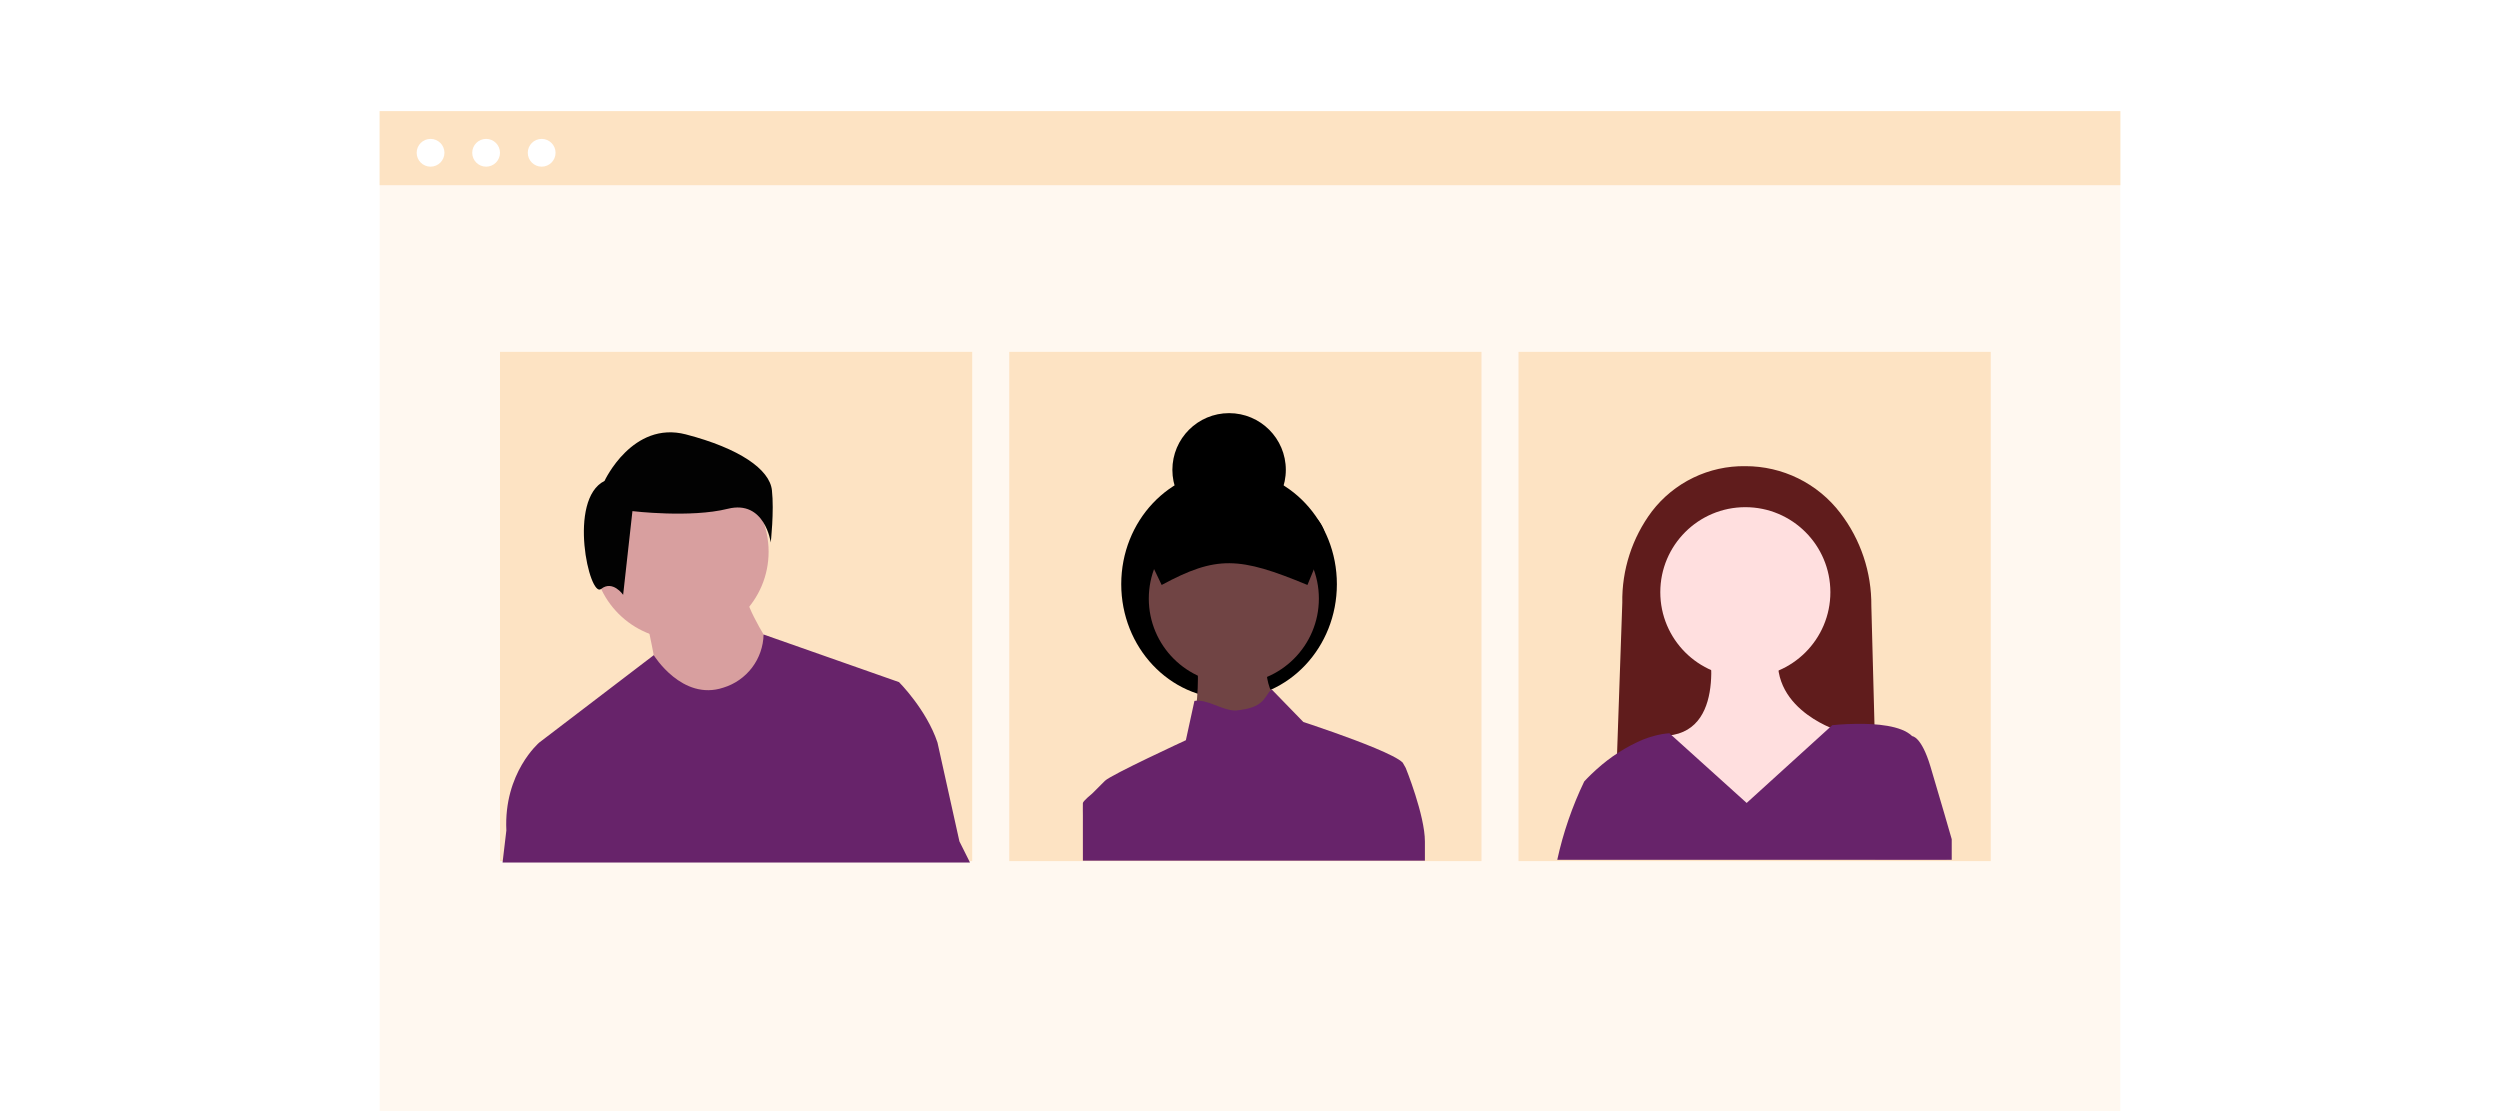 <svg width="270" height="120" viewBox="0 0 270 120" fill="none" xmlns="http://www.w3.org/2000/svg">
<rect width="270" height="120" fill="white"/>
<g clip-path="url(#clip0_4482_47268)">
<rect width="188" height="108" transform="translate(41 12)" fill="white"/>
<path d="M229 12H41V120H229V12Z" fill="#FBBA6A" fill-opacity="0.1"/>
<path d="M229 12H41V20H229V12Z" fill="#FDE3C3"/>
<path d="M46.5 18C47.328 18 48 17.328 48 16.5C48 15.672 47.328 15 46.5 15C45.672 15 45 15.672 45 16.5C45 17.328 45.672 18 46.5 18Z" fill="white"/>
<path d="M52.5 18C53.328 18 54 17.328 54 16.5C54 15.672 53.328 15 52.5 15C51.672 15 51 15.672 51 16.5C51 17.328 51.672 18 52.5 18Z" fill="white"/>
<path d="M58.5 18C59.328 18 60 17.328 60 16.5C60 15.672 59.328 15 58.5 15C57.672 15 57 15.672 57 16.5C57 17.328 57.672 18 58.5 18Z" fill="white"/>
<path d="M105 38H54V93H105V38Z" fill="#FDE3C3"/>
<path d="M160 38H109V93H160V38Z" fill="#FDE3C3"/>
<path d="M215 38H164V93H215V38Z" fill="#FDE3C3"/>
<path d="M73.521 69.072C78.762 69.072 83.01 64.824 83.01 59.583C83.01 54.342 78.762 50.093 73.521 50.093C68.28 50.093 64.031 54.342 64.031 59.583C64.031 64.824 68.28 69.072 73.521 69.072Z" fill="#D89F9F"/>
<path d="M69.812 66.848C69.812 66.848 70.999 72.483 70.999 73.076C70.999 73.669 76.633 76.338 76.633 76.338L81.674 75.448L83.454 70.11C83.454 70.11 80.488 65.662 80.488 63.883L69.812 66.848Z" fill="#D89F9F"/>
<path d="M65.29 51.938C65.29 51.938 68.303 45.41 74.078 46.916C79.853 48.423 83.117 50.682 83.368 52.942C83.619 55.202 83.242 58.591 83.242 58.591C83.242 58.591 82.614 53.946 78.597 54.95C74.58 55.955 68.303 55.202 68.303 55.202L67.299 64.24C67.299 64.24 66.169 62.608 64.914 63.612C63.658 64.617 61.273 53.946 65.29 51.938Z" fill="#020202"/>
<path d="M103.617 90.869L101.247 80.192C100.058 76.633 97.095 73.67 97.095 73.67L82.471 68.527H82.467C82.439 69.819 82.003 71.07 81.222 72.101C80.441 73.131 79.355 73.889 78.118 74.266C73.668 75.746 70.605 70.759 70.605 70.759L58.243 80.192C58.243 80.192 54.389 83.457 54.687 89.684L54.277 93.15H104.758L103.617 90.869Z" fill="#67236A"/>
<path d="M132.738 75.453C139.169 75.453 144.383 69.918 144.383 63.091C144.383 56.264 139.169 50.73 132.738 50.73C126.307 50.73 121.094 56.264 121.094 63.091C121.094 69.918 126.307 75.453 132.738 75.453Z" fill="black"/>
<path d="M132.743 56.871C136.126 56.871 138.869 54.128 138.869 50.745C138.869 47.362 136.126 44.619 132.743 44.619C129.36 44.619 126.617 47.362 126.617 50.745C126.617 54.128 129.36 56.871 132.743 56.871Z" fill="black"/>
<path d="M133.254 73.834C138.327 73.834 142.439 69.722 142.439 64.65C142.439 59.577 138.327 55.465 133.254 55.465C128.182 55.465 124.07 59.577 124.07 64.65C124.07 69.722 128.182 73.834 133.254 73.834Z" fill="#704444"/>
<path d="M129.149 69.222C129.149 69.222 130.415 78.798 126.963 81.559C124.339 84.184 127.999 85.702 127.999 85.702L134.001 91.047L143.092 79.528C143.092 79.528 134.875 76.918 137.171 69.702L129.149 69.222Z" fill="#704444"/>
<path d="M151.82 82.941L151.498 82.373C151.493 82.365 151.487 82.359 151.481 82.352C150.679 81.55 146.851 80.092 143.998 79.081H143.994C142.182 78.437 140.763 77.976 140.763 77.976L137.313 74.428C136.444 75.405 136.528 76.43 133.487 76.734C132.04 76.775 130.373 75.456 128.998 75.698L128.074 79.943C128.074 79.943 119.985 83.675 119.332 84.329L117.951 85.71C117.951 85.71 116.95 86.522 116.95 86.738C116.95 86.954 116.939 88.029 116.952 88.119L116.951 89.5C116.951 90.191 116.96 90.954 116.952 92.952L153.89 92.952V90.884C153.89 88.04 151.82 82.941 151.82 82.941Z" fill="#67236A"/>
<path d="M125.46 63.176C131.392 59.978 133.828 60.114 141.204 63.176L143.172 58.382C143.171 57.479 142.812 56.613 142.174 55.975C141.535 55.336 140.67 54.977 139.767 54.976H126.569C125.667 54.977 124.801 55.336 124.163 55.975C123.524 56.613 123.165 57.479 123.164 58.382L125.46 63.176Z" fill="black"/>
<path d="M202.944 85.224H182.064L180.914 86.004L180.845 85.314L180.704 83.946L179.708 83.688L179.405 84.37L177.879 85.224H174.086L174.227 88.459L174.368 89.213L174.429 87.562L175.208 65.108C175.148 61.55 176.274 58.073 178.408 55.225C179.593 53.682 181.122 52.438 182.873 51.591C184.623 50.744 186.548 50.318 188.493 50.346C190.477 50.34 192.436 50.793 194.216 51.67C195.995 52.547 197.548 53.825 198.751 55.403C200.957 58.279 202.137 61.81 202.105 65.435L202.464 79.027L202.944 85.224Z" fill="#601C1C"/>
<path d="M188.497 73.143C193.569 73.143 197.681 69.031 197.681 63.959C197.681 58.887 193.569 54.775 188.497 54.775C183.424 54.775 179.312 58.887 179.312 63.959C179.312 69.031 183.424 73.143 188.497 73.143Z" fill="#FFDFDF"/>
<path d="M184.389 68.532C184.389 68.532 186.817 78.838 180.144 79.444C177.52 82.068 174.086 82.475 174.086 82.475L189.242 90.356L198.333 78.838C198.333 78.838 190.115 76.228 192.411 69.012L184.389 68.532Z" fill="#FFDFDF"/>
<path d="M210.252 92.859H202.504L202.375 91.532L202.258 90.305L205.825 89.857L210.127 89.32L210.176 90.696L210.252 92.859Z" fill="#FBBEBE"/>
<path d="M210.786 90.631C210.786 90.631 209.474 86.068 208.49 82.788C207.505 79.508 206.521 79.508 206.521 79.508C205.363 78.35 202.579 78.143 200.484 78.175C199.015 78.192 197.885 78.321 197.885 78.321L188.639 86.719L180.294 79.191V79.187C179.764 79.228 179.238 79.319 178.724 79.457C178.282 79.57 177.848 79.711 177.425 79.881C175.6 80.661 173.919 81.74 172.449 83.073H172.445C171.598 83.836 171.097 84.397 171.097 84.397C169.8 87.094 168.822 89.935 168.184 92.859H205.674H207.433H210.786V90.631Z" fill="#67236A"/>
</g>
<defs>
<clipPath id="clip0_4482_47268">
<rect width="188" height="108" fill="white" transform="translate(41 12)"/>
</clipPath>
</defs>
</svg>
